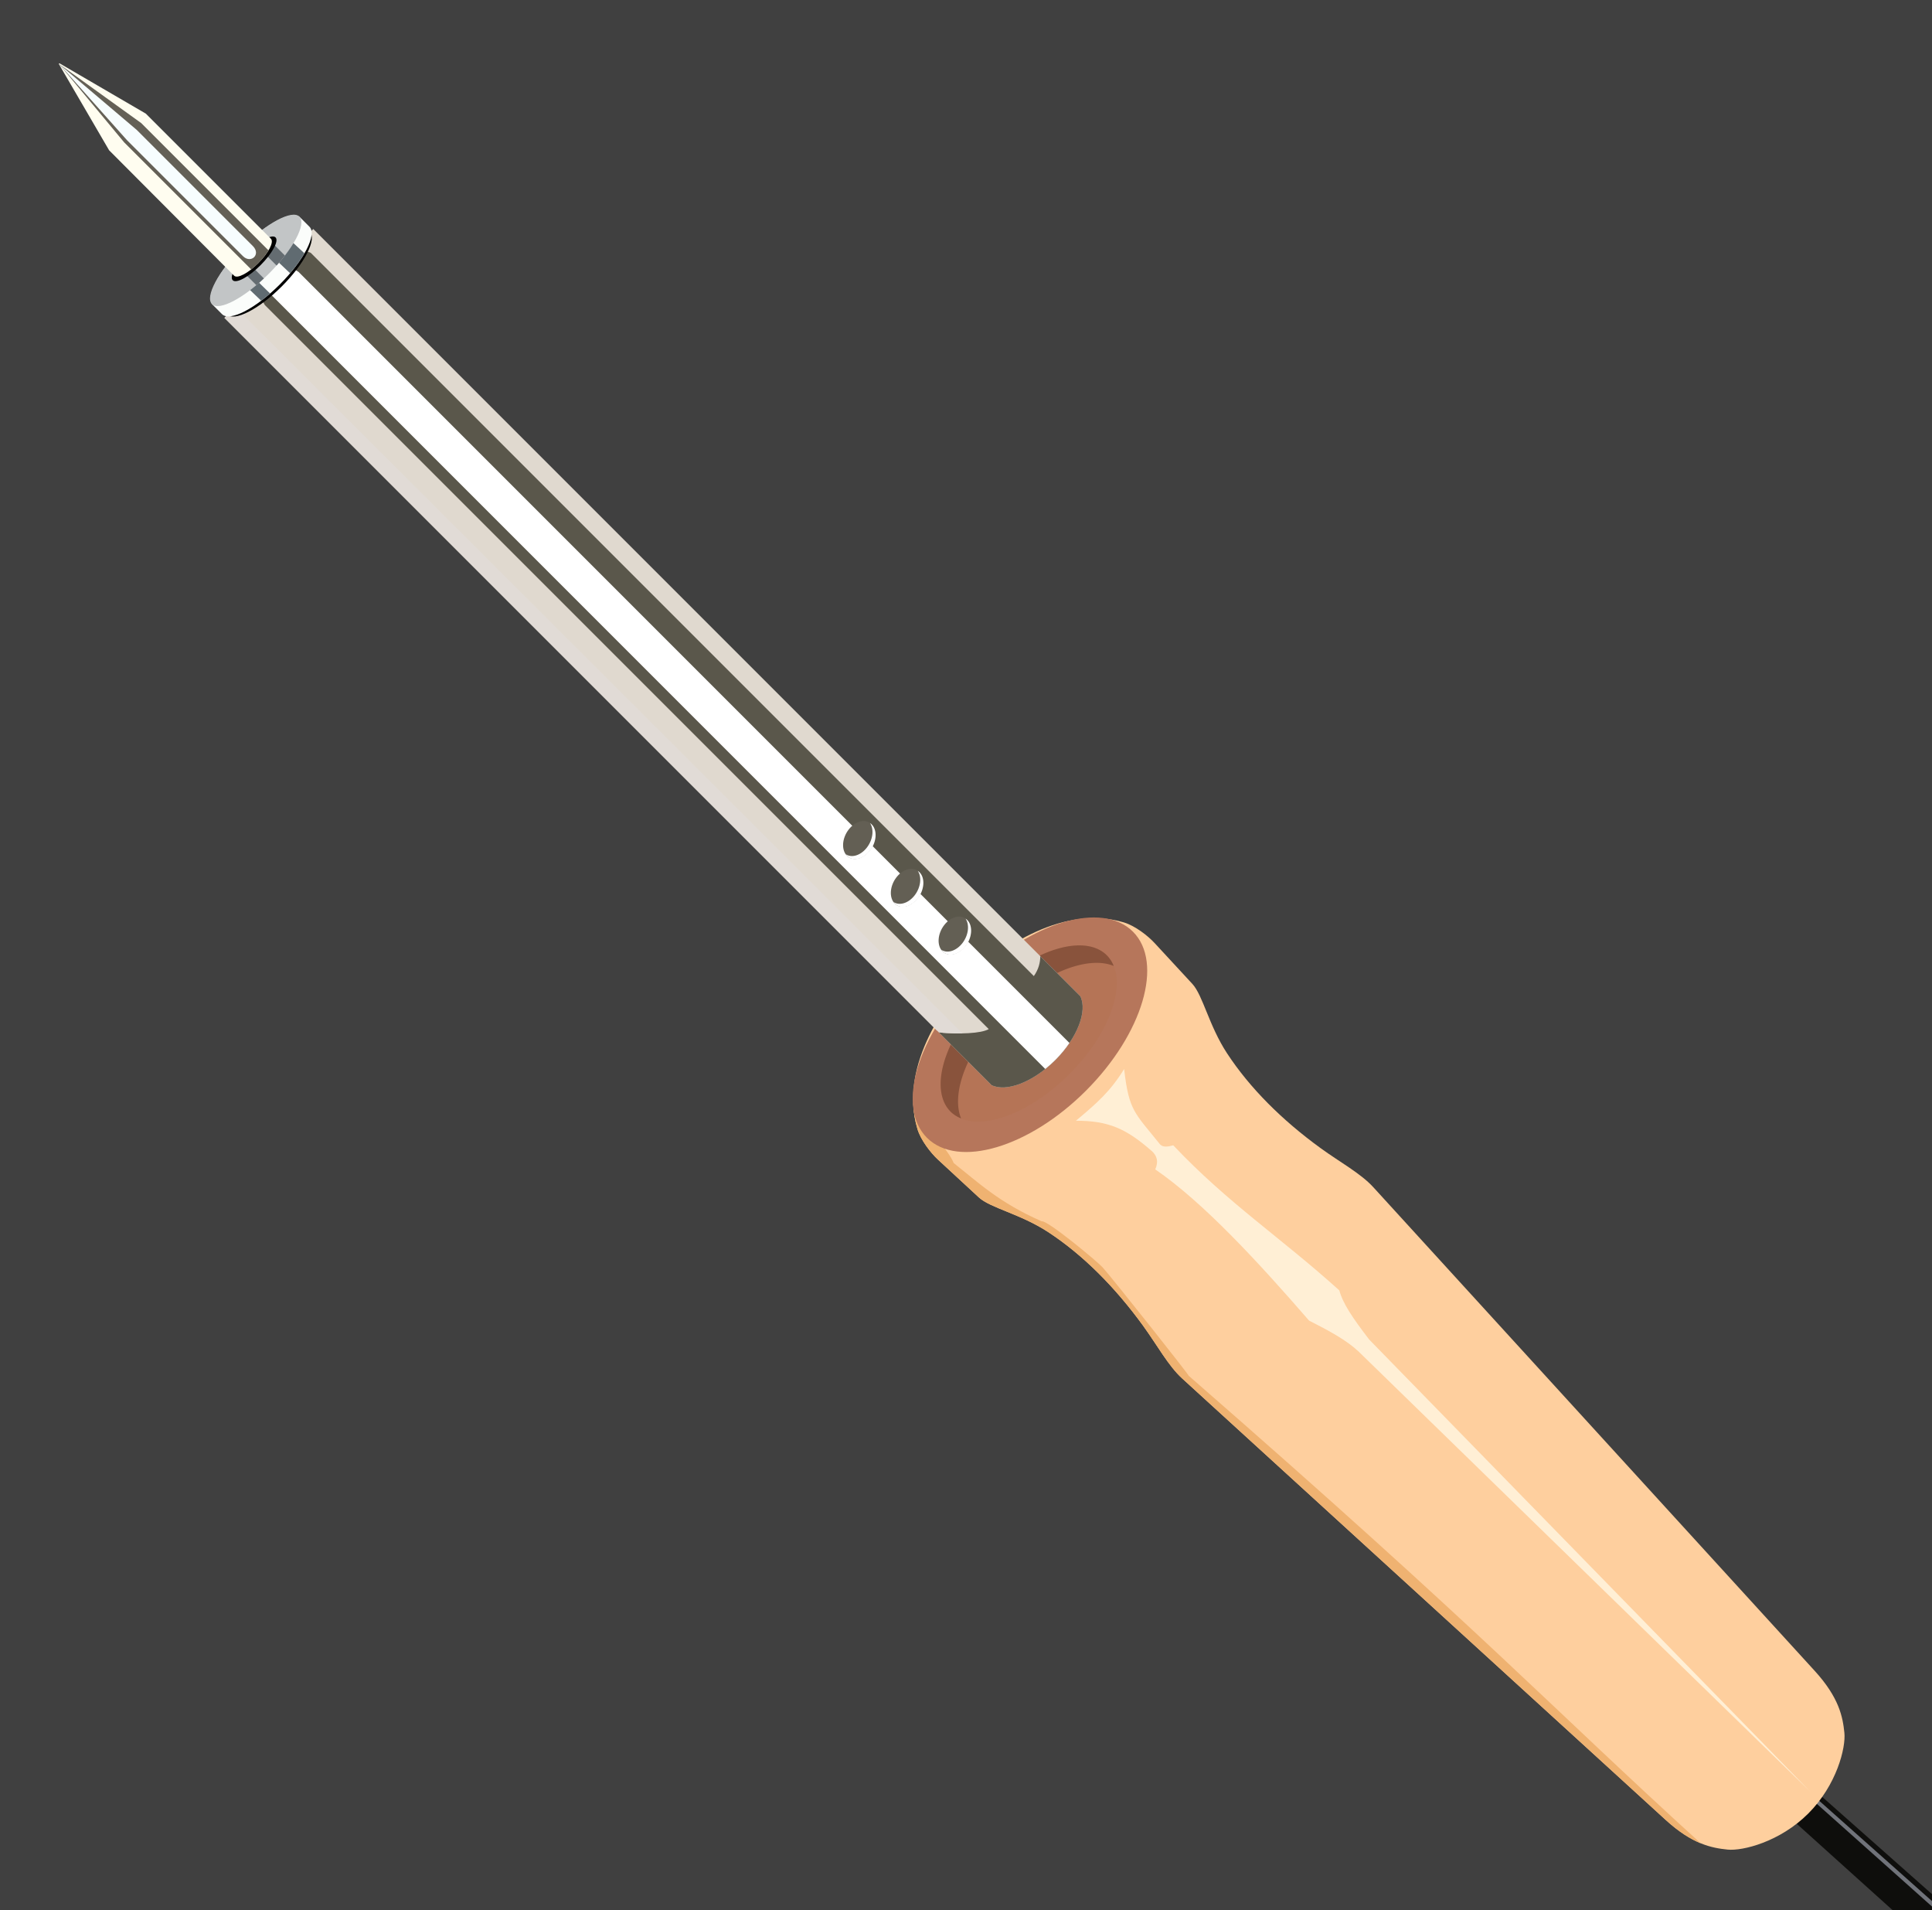 <?xml version="1.0" encoding="UTF-8" standalone="no"?>
<!-- Created with Inkscape (http://www.inkscape.org/) -->

<svg
   xmlns:dc="http://purl.org/dc/elements/1.1/"
   xmlns:cc="http://creativecommons.org/ns#"
   xmlns:rdf="http://www.w3.org/1999/02/22-rdf-syntax-ns#"
   xmlns:svg="http://www.w3.org/2000/svg"
   xmlns="http://www.w3.org/2000/svg"
   xmlns:sodipodi="http://sodipodi.sourceforge.net/DTD/sodipodi-0.dtd"
   xmlns:inkscape="http://www.inkscape.org/namespaces/inkscape"
   width="158.75mm"
   height="156.91mm"
   viewBox="0 0 158.75 156.91"
   version="1.1"
   id="svg903"
   inkscape:version="0.92.4 (5da689c313, 2019-01-14)"
   sodipodi:docname="63ED~1.SVG">
  <rect x="0" y="0" width="158.75" height="156.91" fill="#333333" stroke="none"/>
  <defs
     id="defs897" />
  <sodipodi:namedview
     id="base"
     pagecolor="#ffffff"
     bordercolor="#666666"
     borderopacity="1.0"
     inkscape:pageopacity="0.0"
     inkscape:pageshadow="2"
     inkscape:zoom="1.0747854"
     inkscape:cx="450.2001"
     inkscape:cy="198.20439"
     inkscape:document-units="mm"
     inkscape:current-layer="layer1"
     showgrid="false"
     inkscape:window-width="1920"
     inkscape:window-height="1018"
     inkscape:window-x="1016"
     inkscape:window-y="-8"
     inkscape:window-maximized="1"
     fit-margin-top="0"
     fit-margin-left="0"
     fit-margin-right="0"
     fit-margin-bottom="0" />
  <g
     inkscape:label="Layer 1"
     inkscape:groupmode="layer"
     id="layer1"
     transform="translate(-33.492,-34.585)">
    <rect
       style="opacity:1;vector-effect:none;fill:#404040;fill-opacity:1;fill-rule:nonzero;stroke:none;stroke-width:0.079;stroke-linecap:square;stroke-linejoin:miter;stroke-miterlimit:4;stroke-dasharray:none;stroke-dashoffset:0;stroke-opacity:1;paint-order:normal"
       id="rect921"
       width="158.75"
       height="156.909"
       x="33.492"
       y="34.585"
       inkscape:export-xdpi="96"
       inkscape:export-ydpi="96" />
    <path
       inkscape:connector-curvature="0"
       style="opacity:1;fill:#0e0e0c;fill-opacity:1;fill-rule:nonzero;stroke:none;stroke-width:0.372;stroke-linecap:round;stroke-linejoin:miter;stroke-miterlimit:4;stroke-dasharray:none;stroke-dashoffset:0;stroke-opacity:1"
       d="m 181.987,181.11 -3.913,0.551 10.916,9.833 h 3.253 v -1.303 z"
       id="path4460"
       inkscape:export-xdpi="96"
       inkscape:export-ydpi="96" />
    <path
       inkscape:connector-curvature="0"
       style="opacity:1;fill:#70737a;fill-opacity:1;fill-rule:nonzero;stroke:none;stroke-width:0.372;stroke-linecap:round;stroke-linejoin:miter;stroke-miterlimit:4;stroke-dasharray:none;stroke-dashoffset:0;stroke-opacity:1"
       d="m 181.47,181.183 -0.41,0.058 11.182,9.967 v -0.446 z"
       id="path4462"
       inkscape:export-xdpi="96"
       inkscape:export-ydpi="96" />
    <path
       style="opacity:1;fill:#fecf9e;fill-opacity:1;fill-rule:nonzero;stroke:none;stroke-width:0.372;stroke-linecap:round;stroke-linejoin:miter;stroke-miterlimit:4;stroke-dasharray:none;stroke-dashoffset:0;stroke-opacity:1"
       d="m 125.864,110.371 c 0.89,0.27 1.935,1.074 2.495,1.681 l 3.107,3.361 c 0.869,0.94 1.355,3.42 2.852,5.704 1.858,2.835 4.503,5.479 7.69,7.792 1.594,1.157 3.292,2.072 4.329,3.208 l 36.261,39.724 c 2.02,2.213 2.312,3.801 2.445,5.093 0.126,1.222 -0.625,4.292 -2.965,6.632 -2.34,2.34 -5.41,3.091 -6.632,2.965 -1.292,-0.133 -2.88,-0.425 -5.093,-2.445 l -39.724,-36.261 c -1.136,-1.037 -2.052,-2.735 -3.208,-4.329 -2.313,-3.187 -4.957,-5.832 -7.792,-7.69 -2.284,-1.497 -4.764,-1.983 -5.704,-2.852 l -3.361,-3.107 c -0.606,-0.561 -1.411,-1.605 -1.681,-2.495 -1.641,-5.417 2.74,-10.889 4.417,-12.565 1.677,-1.677 7.148,-6.058 12.565,-4.417 z"
       id="path4183"
       inkscape:connector-curvature="0"
       sodipodi:nodetypes="ssssssssssssssssszs"
       inkscape:export-xdpi="96"
       inkscape:export-ydpi="96" />
    <path
       style="opacity:1;fill:#ffefd5;fill-opacity:1;fill-rule:nonzero;stroke:none;stroke-width:0.372;stroke-linecap:round;stroke-linejoin:miter;stroke-miterlimit:4;stroke-dasharray:none;stroke-dashoffset:0;stroke-opacity:1"
       d="m 125.861,122.405 c 0.395,3.447 0.846,3.568 2.953,6.194 0.246,0.252 0.644,0.201 1.08,0.072 4.529,4.787 8.809,7.552 13.648,11.92 0.293,1.09 1.105,2.274 2.449,4.033 l 36.25,37.148 -37.124,-36.165 c -1.01,-0.941 -2.39,-1.685 -4.059,-2.532 -4.047,-4.659 -8.627,-9.671 -12.64,-12.424 0.29,-0.653 0.128,-1.111 -0.252,-1.476 -2.136,-1.88 -3.586,-2.521 -6.266,-2.521 1.778,-1.49 2.836,-2.424 3.961,-4.249 z"
       id="path4196"
       inkscape:connector-curvature="0"
       sodipodi:nodetypes="cccccccccccc"
       inkscape:export-xdpi="96"
       inkscape:export-ydpi="96" />
    <path
       style="opacity:1;fill:#efb271;fill-opacity:1;fill-rule:nonzero;stroke:none;stroke-width:0.372;stroke-linecap:round;stroke-linejoin:miter;stroke-miterlimit:4;stroke-dasharray:none;stroke-dashoffset:0;stroke-opacity:1"
       d="m 173.235,186.014 c -12.404,-11.279 -17.884,-17.332 -42.075,-38.414 0.164,0.098 -6.269,-8.017 -7.079,-8.912 -0.432,-0.477 -4.553,-3.898 -4.991,-3.769 -3.52,-1.547 -5.191,-3.175 -7.232,-4.787 -0.203,-0.509 -0.679,-1.109 -1.069,-1.681 l -0.993,-1.91 -1.268,-1.319 c 0.027,0.706 0.138,1.419 0.354,2.132 0.27,0.89 1.074,1.935 1.681,2.495 l 3.361,3.107 c 0.94,0.869 3.42,1.355 5.704,2.852 2.835,1.858 5.479,4.503 7.792,7.69 1.157,1.594 2.072,3.292 3.208,4.329 l 39.724,36.261 c 1.103,1.007 2.05,1.584 2.883,1.926 z"
       id="path4198"
       inkscape:connector-curvature="0"
       inkscape:export-xdpi="96"
       inkscape:export-ydpi="96" />
    <ellipse
       ry="11.97"
       rx="6.504"
       cy="1.037"
       cx="168.088"
       id="ellipse4194"
       style="opacity:1;fill:#b6765b;fill-opacity:1;fill-rule:nonzero;stroke:none;stroke-width:0.802;stroke-linecap:round;stroke-linejoin:miter;stroke-miterlimit:4;stroke-dasharray:none;stroke-dashoffset:0;stroke-opacity:1"
       transform="rotate(45)"
       inkscape:export-xdpi="96"
       inkscape:export-ydpi="96" />
    <ellipse
       style="opacity:1;fill:#b57456;fill-opacity:1;fill-rule:nonzero;stroke:none;stroke-width:0.595;stroke-linecap:round;stroke-linejoin:miter;stroke-miterlimit:4;stroke-dasharray:none;stroke-dashoffset:0;stroke-opacity:1"
       id="path4187"
       cx="167.944"
       cy="1.037"
       rx="4.723"
       ry="9.081"
       transform="rotate(45)"
       inkscape:export-xdpi="96"
       inkscape:export-ydpi="96" />
    <path
       style="opacity:1;fill:#89533c;fill-opacity:1;fill-rule:nonzero;stroke:none;stroke-width:0.595;stroke-linecap:round;stroke-linejoin:miter;stroke-miterlimit:4;stroke-dasharray:none;stroke-dashoffset:0;stroke-opacity:1"
       d="m 124.442,113.067 a 4.723,9.081 45 0 0 -9.761,3.081 4.723,9.081 45 0 0 -3.081,9.761 4.723,9.081 45 0 0 0.863,0.555 4.723,9.081 45 0 1 3.644,-8.889 4.723,9.081 45 0 1 8.898,-3.636 4.723,9.081 45 0 0 -0.563,-0.871 z"
       id="ellipse4189"
       inkscape:connector-curvature="0"
       inkscape:export-xdpi="96"
       inkscape:export-ydpi="96" />
    <path
       style="opacity:1;fill:#e0d9cf;fill-opacity:1;fill-rule:nonzero;stroke:none;stroke-width:0.372;stroke-linecap:round;stroke-linejoin:round;stroke-miterlimit:4;stroke-dasharray:none;stroke-dashoffset:0;stroke-opacity:1"
       d="m 59.232,53.397 -7.299,7.299 63.036,63.036 c 1.213,0.588 3.411,-0.242 5.232,-2.064 1.828,-1.828 2.658,-4.034 2.058,-5.244 z"
       id="path10181"
       inkscape:connector-curvature="0"
       inkscape:export-xdpi="96"
       inkscape:export-ydpi="96" />
    <path
       style="opacity:1;fill:#5a574b;fill-opacity:1;fill-rule:nonzero;stroke:none;stroke-width:0.372;stroke-linecap:round;stroke-linejoin:round;stroke-miterlimit:4;stroke-dasharray:none;stroke-dashoffset:0;stroke-opacity:1"
       d="m 118.972,113.136 c -0.006,0.532 -0.137,1.073 -0.53,1.635 l -59.417,-59.417 -0.242,-0.093 -1.304,-0.109 -3.359,3.359 1.002,0.896 0.128,0.234 59.486,59.486 c -0.637,0.368 -2.431,0.429 -4.093,0.279 l 4.327,4.327 c 1.213,0.588 3.411,-0.242 5.232,-2.064 1.828,-1.828 2.658,-4.034 2.058,-5.244 z"
       id="path10187"
       inkscape:connector-curvature="0"
       sodipodi:nodetypes="cccccccccccscc"
       inkscape:export-xdpi="96"
       inkscape:export-ydpi="96" />
    <path
       style="opacity:1;fill:#ffffff;fill-opacity:1;fill-rule:nonzero;stroke:none;stroke-width:0.266;stroke-linecap:round;stroke-linejoin:round;stroke-miterlimit:4;stroke-dasharray:none;stroke-dashoffset:0;stroke-opacity:1"
       d="m 58.026,56.926 -0.24,-0.155 -1.274,-0.672 -1.719,1.719 64.586,64.586 c 0.279,-0.223 0.555,-0.469 0.822,-0.736 0.451,-0.451 0.841,-0.925 1.165,-1.402 z"
       id="path10189"
       inkscape:connector-curvature="0"
       inkscape:export-xdpi="96"
       inkscape:export-ydpi="96" />
    <path
       style="opacity:1;fill:#e1dbd6;fill-opacity:1;fill-rule:nonzero;stroke:none;stroke-width:0.372;stroke-linecap:round;stroke-linejoin:round;stroke-miterlimit:4;stroke-dasharray:none;stroke-dashoffset:0;stroke-opacity:1"
       d="m 53.647,60.285 -0.821,-0.481 -0.895,0.895 58.527,58.527 c 0.134,0.066 0.312,0.139 0.511,0.206 0.545,0.04 1.094,0.056 1.604,0.047 L 53.615,60.593 Z"
       id="path10191"
       inkscape:connector-curvature="0"
       inkscape:export-xdpi="96"
       inkscape:export-ydpi="96" />
    <ellipse
       ry="4.805"
       rx="1.548"
       cy="1.042"
       cx="79.598"
       id="ellipse10185"
       style="opacity:1;fill:#000000;fill-opacity:1;fill-rule:nonzero;stroke:none;stroke-width:0.409;stroke-linecap:round;stroke-linejoin:round;stroke-miterlimit:4;stroke-dasharray:none;stroke-dashoffset:0;stroke-opacity:1"
       transform="rotate(45)"
       inkscape:export-xdpi="96"
       inkscape:export-ydpi="96" />
    <path
       style="opacity:1;fill:#fbfdfb;fill-opacity:1;fill-rule:nonzero;stroke:none;stroke-width:0.431;stroke-linecap:round;stroke-linejoin:round;stroke-miterlimit:4;stroke-dasharray:none;stroke-dashoffset:0;stroke-opacity:1"
       d="m 58.158,52.449 c -0.635,-0.635 -2.758,0.458 -4.741,2.442 -1.983,1.983 -3.076,4.106 -2.441,4.741 l 0.764,0.764 c 0.635,0.635 2.758,-0.458 4.741,-2.441 1.983,-1.983 3.077,-4.106 2.441,-4.741 z"
       id="path10193"
       inkscape:connector-curvature="0"
       sodipodi:nodetypes="csccscc"
       inkscape:export-xdpi="96"
       inkscape:export-ydpi="96" />
    <path
       inkscape:connector-curvature="0"
       style="opacity:1;fill:#606b71;fill-opacity:1;fill-rule:nonzero;stroke:none;stroke-width:0.382;stroke-linecap:round;stroke-linejoin:round;stroke-miterlimit:4;stroke-dasharray:none;stroke-dashoffset:0;stroke-opacity:1"
       d="m 58.509,55.394 -1.043,-0.965 -3.777,3.65 1.264,1.21 c 0.241,-0.182 0.485,-0.38 0.731,-0.594 l -1.096,-1.07 1.671,-1.607 1.069,1.014 c 0.483,-0.568 0.885,-1.127 1.181,-1.639 z"
       id="path10195"
       sodipodi:nodetypes="ccccccccc"
       inkscape:export-xdpi="96"
       inkscape:export-ydpi="96" />
    <ellipse
       style="opacity:1;fill:#c2c5c6;fill-opacity:1;fill-rule:nonzero;stroke:none;stroke-width:0.419;stroke-linecap:round;stroke-linejoin:round;stroke-miterlimit:4;stroke-dasharray:none;stroke-dashoffset:0;stroke-opacity:1"
       id="ellipse10197"
       cx="78.12"
       cy="1.042"
       rx="1.537"
       ry="5.08"
       transform="rotate(45)"
       inkscape:export-xdpi="96"
       inkscape:export-ydpi="96" />
    <path
       inkscape:connector-curvature="0"
       style="opacity:1;fill:#646c71;fill-opacity:1;fill-rule:nonzero;stroke:none;stroke-width:0.372;stroke-linecap:round;stroke-linejoin:round;stroke-miterlimit:4;stroke-dasharray:none;stroke-dashoffset:0;stroke-opacity:1"
       d="m 55.803,54.48 -0.21,-0.06 -2.313,2.313 1.277,1.277 c 0.208,-0.174 0.415,-0.358 0.619,-0.549 l -1.026,-1.026 1.053,-1.053 1.016,1.016 c 0.244,-0.273 0.473,-0.548 0.683,-0.821 z"
       id="path10199"
       sodipodi:nodetypes="cccccccccc"
       inkscape:export-xdpi="96"
       inkscape:export-ydpi="96" />
    <ellipse
       ry="2.488"
       rx="0.742"
       cy="1.042"
       cx="77.939"
       id="ellipse10201"
       style="opacity:1;fill:#000000;fill-opacity:1;fill-rule:nonzero;stroke:none;stroke-width:0.204;stroke-linecap:round;stroke-linejoin:round;stroke-miterlimit:4;stroke-dasharray:none;stroke-dashoffset:0;stroke-opacity:1"
       transform="rotate(45)"
       inkscape:export-xdpi="96"
       inkscape:export-ydpi="96" />
    <path
       style="opacity:1;fill:#fffdf0;fill-opacity:1;fill-rule:nonzero;stroke:none;stroke-width:0.18;stroke-linecap:round;stroke-linejoin:round;stroke-miterlimit:4;stroke-dasharray:none;stroke-dashoffset:0;stroke-opacity:1"
       d="m 45.47,43.917 -7.095,-4.134 -0.052,0.052 4.134,7.095 10.192,10.224 0.083,0.082 c 0.262,0.262 1.152,-0.204 1.989,-1.041 0.837,-0.837 1.302,-1.727 1.03,-1.998 z"
       id="path10203"
       inkscape:connector-curvature="0"
       sodipodi:nodetypes="ccccccscc"
       inkscape:export-xdpi="96"
       inkscape:export-ydpi="96" />
    <path
       inkscape:connector-curvature="0"
       id="path10207"
       d="m 45.098,44.698 -6.757,-4.861 5.355,6.445 10.435,10.435 c 0.194,-0.151 0.393,-0.326 0.59,-0.523 0.354,-0.354 0.641,-0.717 0.834,-1.039 z"
       style="opacity:1;fill:#646056;fill-opacity:1;fill-rule:nonzero;stroke:none;stroke-width:0.372;stroke-linecap:round;stroke-linejoin:round;stroke-miterlimit:4;stroke-dasharray:none;stroke-dashoffset:0;stroke-opacity:1"
       sodipodi:nodetypes="ccccccc"
       inkscape:export-xdpi="96"
       inkscape:export-ydpi="96" />
    <path
       sodipodi:nodetypes="ccssccc"
       inkscape:connector-curvature="0"
       style="opacity:1;fill:#f7fdfe;fill-opacity:1;fill-rule:nonzero;stroke:none;stroke-width:0.372;stroke-linecap:round;stroke-linejoin:round;stroke-miterlimit:4;stroke-dasharray:none;stroke-dashoffset:0;stroke-opacity:1"
       d="m 44.728,45.258 9.169,9.169 0.374,0.374 c 0.693,0.693 -0.166,1.478 -0.822,0.822 l -9.523,-9.523 -5.586,-6.263 z"
       id="path10211"
       inkscape:export-xdpi="96"
       inkscape:export-ydpi="96" />
    <ellipse
       style="opacity:1;fill:#635f54;fill-opacity:1;fill-rule:nonzero;stroke:none;stroke-width:0.372;stroke-linecap:round;stroke-linejoin:miter;stroke-miterlimit:4;stroke-dasharray:none;stroke-dashoffset:0;stroke-opacity:1"
       id="path4439"
       cx="146.923"
       cy="-0.358"
       rx="1.222"
       ry="1.642"
       transform="matrix(0.707,0.707,-0.614,0.789,0,0)"
       inkscape:export-xdpi="96"
       inkscape:export-ydpi="96" />
    <ellipse
       ry="1.642"
       rx="1.222"
       cy="-0.358"
       cx="152.474"
       id="ellipse4441"
       style="opacity:1;fill:#635f54;fill-opacity:1;fill-rule:nonzero;stroke:none;stroke-width:0.372;stroke-linecap:round;stroke-linejoin:miter;stroke-miterlimit:4;stroke-dasharray:none;stroke-dashoffset:0;stroke-opacity:1"
       transform="matrix(0.707,0.707,-0.614,0.789,0,0)"
       inkscape:export-xdpi="96"
       inkscape:export-ydpi="96" />
    <ellipse
       style="opacity:1;fill:#635f54;fill-opacity:1;fill-rule:nonzero;stroke:none;stroke-width:0.372;stroke-linecap:round;stroke-linejoin:miter;stroke-miterlimit:4;stroke-dasharray:none;stroke-dashoffset:0;stroke-opacity:1"
       id="ellipse4443"
       cx="158.025"
       cy="-0.358"
       rx="1.222"
       ry="1.642"
       transform="matrix(0.707,0.707,-0.614,0.789,0,0)"
       inkscape:export-xdpi="96"
       inkscape:export-ydpi="96" />
    <path
       style="opacity:1;fill:#ffffff;fill-opacity:1;fill-rule:nonzero;stroke:none;stroke-width:0.372;stroke-linecap:round;stroke-linejoin:miter;stroke-miterlimit:4;stroke-dasharray:none;stroke-dashoffset:0;stroke-opacity:1"
       d="m 105.118,102.311 a 1.202,1.657 29.675 0 0 -0.139,-0.111 1.202,1.657 29.675 0 1 -0.26,2.017 1.202,1.657 29.675 0 1 -1.734,0.543 1.202,1.657 29.675 0 0 0.116,0.144 1.202,1.657 29.675 0 0 1.873,-0.432 1.202,1.657 29.675 0 0 0.144,-2.161 z m 3.925,3.925 a 1.202,1.657 29.675 0 0 -0.139,-0.111 1.202,1.657 29.675 0 1 -0.26,2.017 1.202,1.657 29.675 0 1 -1.734,0.543 1.202,1.657 29.675 0 0 0.116,0.144 1.202,1.657 29.675 0 0 1.873,-0.432 1.202,1.657 29.675 0 0 0.144,-2.161 z m 3.925,3.925 a 1.202,1.657 29.675 0 0 -0.139,-0.111 1.202,1.657 29.675 0 1 -0.26,2.017 1.202,1.657 29.675 0 1 -1.734,0.543 1.202,1.657 29.675 0 0 0.116,0.144 1.202,1.657 29.675 0 0 1.873,-0.432 1.202,1.657 29.675 0 0 0.144,-2.161 z"
       id="ellipse4445"
       inkscape:connector-curvature="0"
       inkscape:export-xdpi="96"
       inkscape:export-ydpi="96" />
  </g>
</svg>
